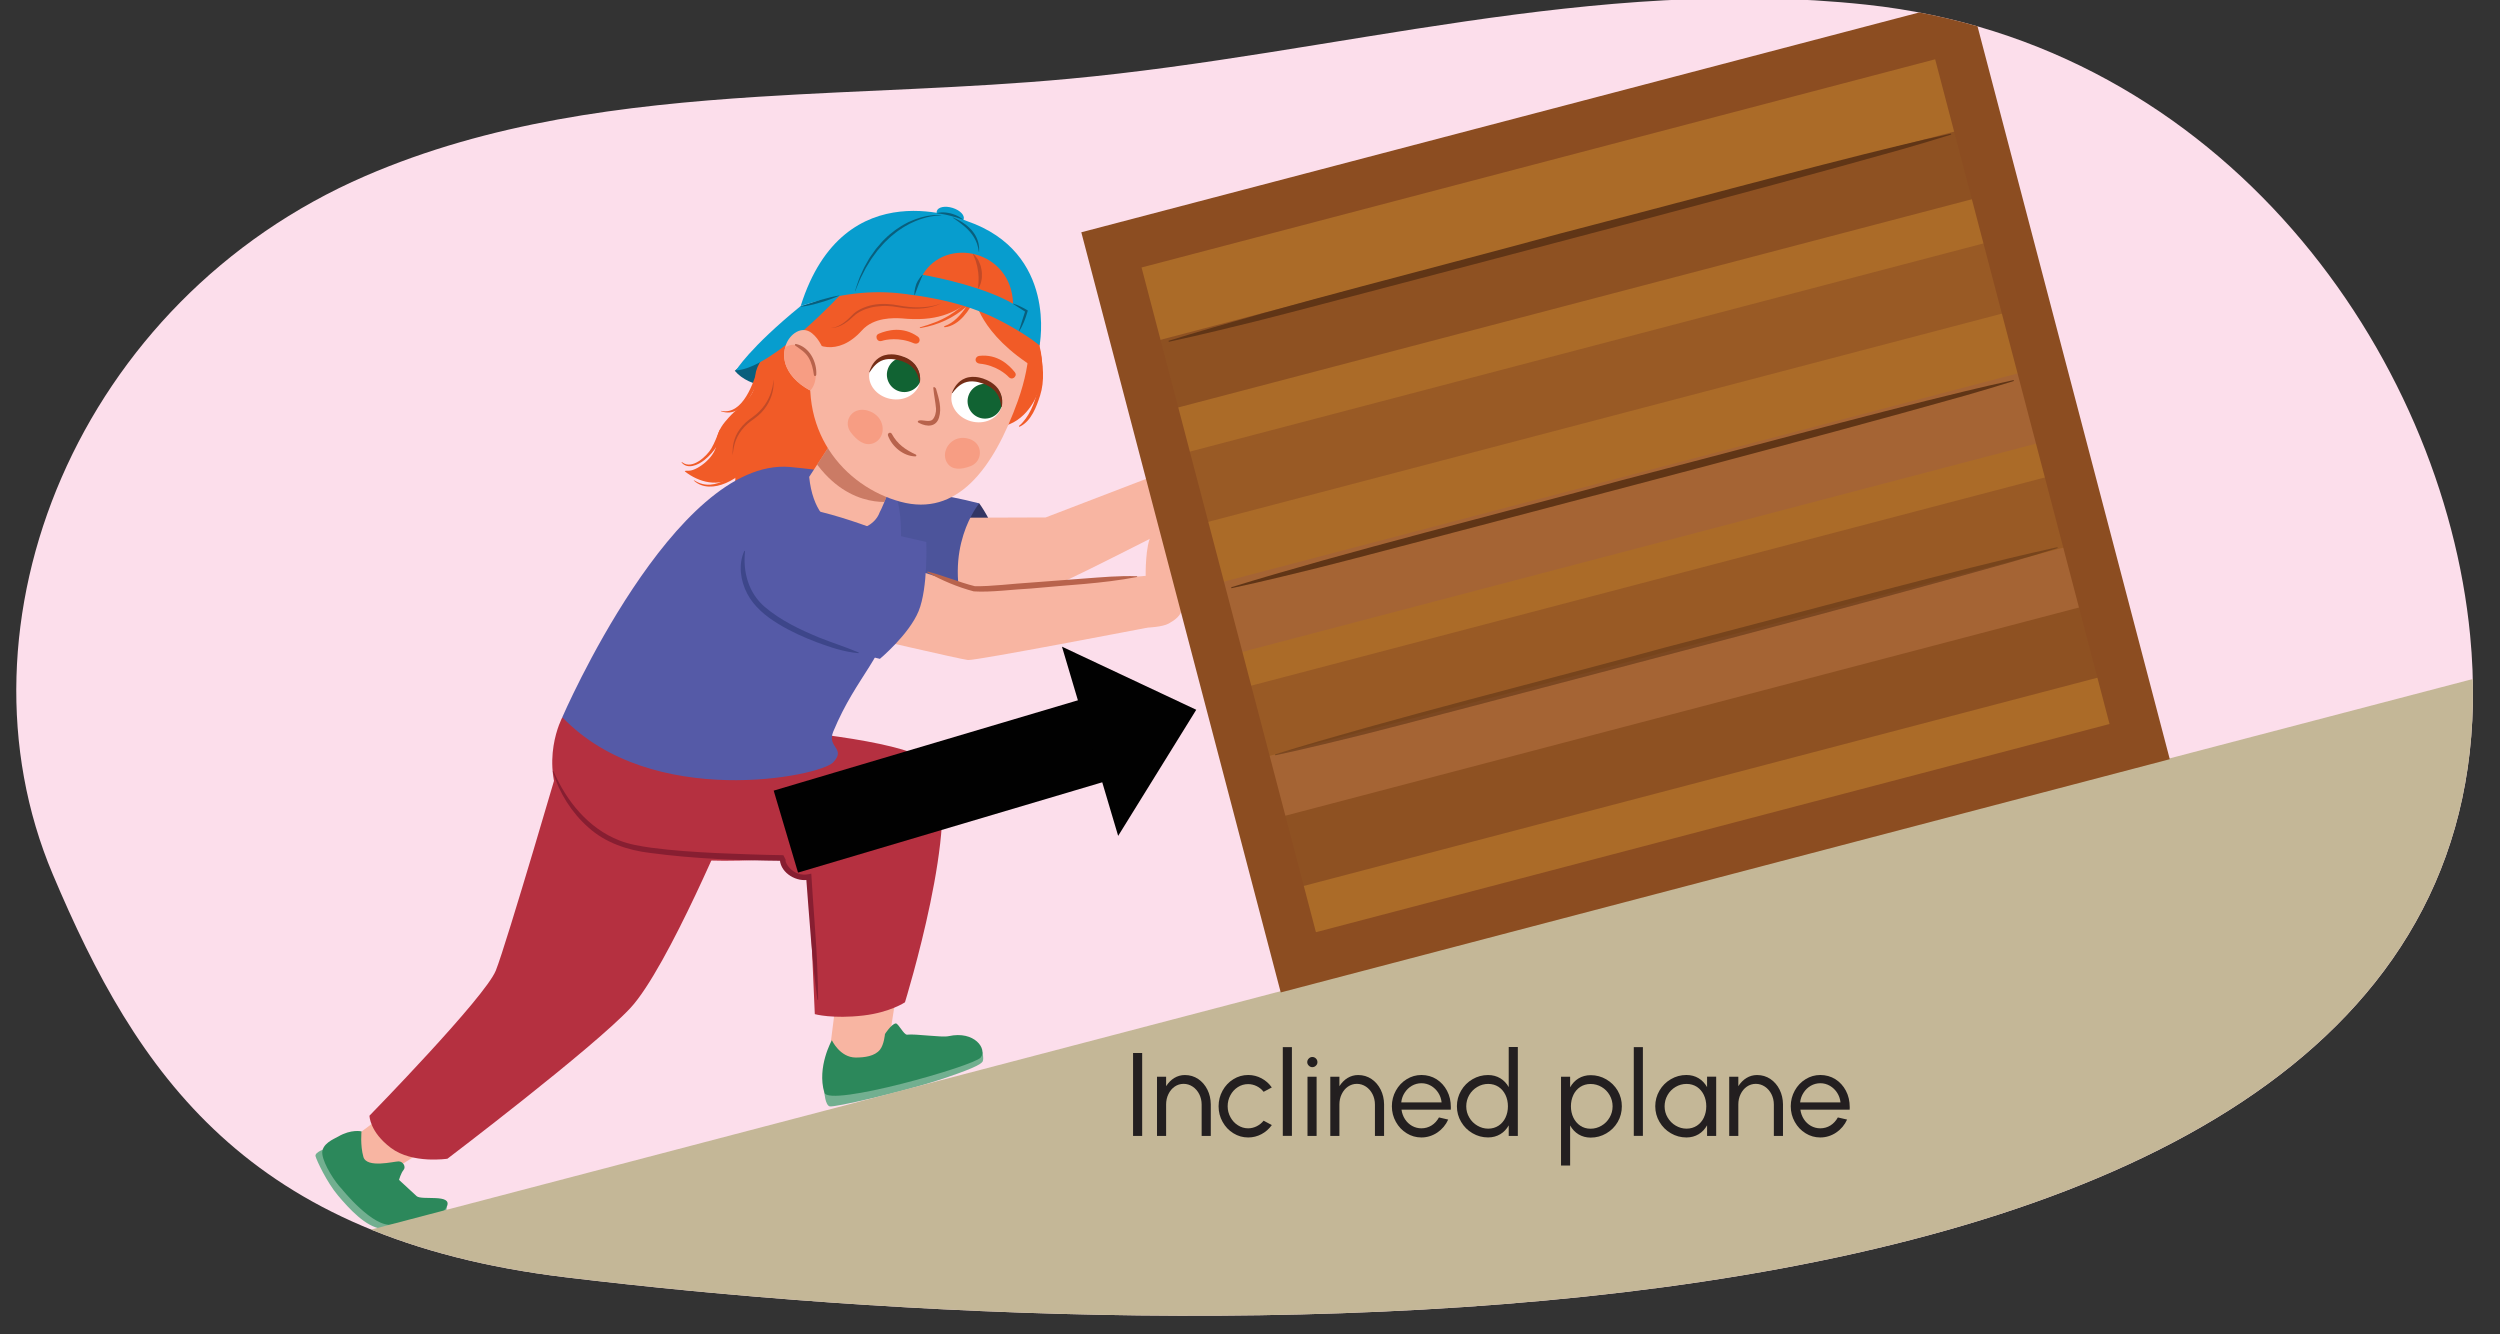 <?xml version="1.0" encoding="UTF-8"?><svg id="a" xmlns="http://www.w3.org/2000/svg" width="760" height="405.58" xmlns:xlink="http://www.w3.org/1999/xlink" viewBox="0 0 760 405.58"><rect x="0" y="0" width="760" height="405.58" fill="#333333" stroke="none"/><defs><clipPath id="b"><path d="M230.62,29.41c31.43-2.01,63.19-2.56,94.2-5.44,81.57-7.57,159.27-31.49,242.56-22.55,108.71,11.66,175.31,106.53,183.54,191.69,22.23,230.04-387.83,218.28-579,195.18-97.12-11.74-130.35-62.08-155.88-122.51C-16.18,189.51,23.7,91.29,111.04,53.51c37.65-16.29,78.33-21.46,119.58-24.1Z" fill="none"/></clipPath><clipPath id="c"><path d="M242.77,160.6s10.27-19.13,54.92-7.57c0,0-11.48,13.67-3.99,35.12l-34.66-4.4-16.27-23.15Z" fill="none"/></clipPath><clipPath id="d"><path d="M272.13,144.16s-3.42,9.26-4.71,11.59c-2.81,7.8-19.4,9.31-21.43-10.78l7.61-11.7,18.53,10.89Z" fill="none"/></clipPath><clipPath id="e"><path d="M251.47,108.79c-1.23-2.73-2.2-5.54-4.61-7.49-3.14-2.54-6.8,.38-7.89,3.44-2.8,7.84,5.13,14.11,11.93,15.68,2.12,.49,.8-11.11,.57-11.63Z" fill="none"/></clipPath><clipPath id="f"><path d="M304.43,123.74c-1,3.55-5.18,5.48-9.32,4.31-4.14-1.17-6.69-5-5.68-8.55,1-3.55,5.18-5.48,9.32-4.31,4.14,1.17,6.69,5,5.68,8.55Z" fill="none"/></clipPath><clipPath id="g"><path d="M279.61,116.24c-.72,3.62-4.73,5.87-8.95,5.02-4.22-.84-7.06-4.46-6.34-8.08,.72-3.62,4.73-5.87,8.95-5.02,4.22,.84,7.06,4.46,6.34,8.08Z" fill="none"/></clipPath></defs><g clip-path="url(#b)"><rect x="-30.17" y="-49.32" width="818.95" height="488.75" fill="#fcdeeb"/><g><path d="M228.35,141.18c.18-.62-.94-1.24-1.16-.63-1.13,3.23-1.89,6.8-4.63,8.77-.27,.19-.23,.29,.06,.18,3.36-1.33,4.74-4.92,5.72-8.32Z" fill="#f15b27"/><path d="M259.13,82.58s6.28,11.47,8.92,23.34c-5.03,10.47-35.9,17.35-44.68,6.79,0,0,4.1-3.49,21.6-17.42l14.16-12.71Z" fill="#095f7d"/><g><path d="M254.73,131.39c.02-.23-.07-.4-.23-.51,.5-1.84,.9-3.69,1.59-5.51,1.39-3.67,3.69-7.26,5.51-10.82,1.5-2.93,3.24-5.79,5.09-8.59,1.49-2.25,3.66-4.36,4.8-6.74,.19-.24,.38-.47,.57-.72,.52-.7,.27-1.35-.29-1.73-.06-.11-.13-.23-.21-.35-.47-2.12-7.99-8.14-9.55-7.28-5.61,3.07-11.49,5.25-15.52,9.12-.29,.12-.57,.25-.86,.37-5.89,2.59-15.37,9.09-15.97,15.31-.35,3.68,.26,4.9-3.57,8.77-2.28,2.31-2.48,1.73-5.67,5.51-1.76,2.09-2.6,4.39-2.6,6.45,0,3.97-5.58,8.27-8.27,8.42-.24,.07-1.78-.12-1.27,.28,3.94,3.12,10.35,5.08,15.01,1.23,.05-.32,1.57,3.08-3.42,5.72-.42,.23-.63,.53-.09,.63,4.35,.77,7.1,.49,10.5-3.63,.16,.18,.95,.63,1.26,2.42,.12,.67,.25,.83-.46,2.08-.33,.59,2.28,.76,4.58-.71,.36-.23,.68-.46,.99-.69,.1,.65,.08,1.33-.11,2.05-.41,1.57-1.67,2.45-2.83,3.64-.41,.41-.13,1.06,.5,.97,0,0,.01,0,.02,0,6.07,.49,11.1-2.28,14.87-6.75,4.56-5.41,5.11-12.84,5.64-18.95Z" fill="#f15b27"/><path d="M219.76,130.93c.11-.56-.85-.56-1.06-.06-.75,1.84-1.42,3.69-2.45,5.46-1.32,2.27-5.79,6.54-8.78,4.25-.22-.17-.38-.12-.22,.07,1.73,2.04,4.8,.9,6.96-.86,2.99-2.43,4.91-5.55,5.56-8.86Z" fill="#f15b27"/><path d="M231.56,112.07c.17-.66-.94-.79-1.15-.13-1.28,4.11-4.46,14.31-11.14,12.97-.23-.05-.23,.05-.02,.13,7.24,2.51,11.13-8.55,12.3-12.97Z" fill="#f15b27"/><path d="M228.07,139.15c-3.62,4.65-10.65,10.85-16.82,6.99-.26-.16-.49-.19-.26,.02,2.57,2.29,6.18,2.18,9.67,.69,3.64-1.56,6.59-4.29,8.61-7.23,.49-.71-.68-1.12-1.2-.46Z" fill="#f15b27"/><path d="M235.13,115.39s.07,.39,.06,1.08c-.02,.7-.07,1.71-.38,2.91-.32,1.2-.84,2.61-1.75,4.01-.9,1.4-2.19,2.76-3.72,3.86-.77,.54-1.47,1.04-2.12,1.63-.64,.58-1.23,1.19-1.71,1.82-.99,1.26-1.64,2.58-2.01,3.74-.37,1.16-.54,2.16-.63,2.85-.05,.35-.09,.62-.13,.81-.04,.19-.12,.28-.13,.27,0,0,.08-.09,.08-.27,.02-.19,.01-.46,.02-.8,.02-.69,.04-1.7,.35-2.91,.31-1.2,.86-2.62,1.87-3.98,.5-.68,1.09-1.35,1.76-1.96,.66-.62,1.46-1.19,2.18-1.71,1.45-1.04,2.68-2.31,3.59-3.61,.91-1.31,1.53-2.64,1.91-3.8,.38-1.16,.58-2.16,.67-2.85,.09-.7,.1-1.09,.1-1.09Z" fill="#c14a27"/></g><g><path d="M287.4,84.34c2.42-1.2,13.09-.47,13.18,1.21,.33,5.98,1.73,11.52,.29,17.02,.05,.28,.1,.56,.15,.84,.99,5.83,2.94,14.85-2.97,19.72-3.5,2.88-5.09,3.32-6.66,8.69-.94,3.2-1.53,5.5-3.54,10.33-1.62,3.89-4.89,5.7-6.66,7.48-4.08,4.08-4.93,7.93-3.45,9.85,.08,.21,.45,.81-.27,.75-5.55-.41-8.99-1.72-10.44-7.18,.29-.26-1.96,1.81-2.3,4.47-.06,.46-.18,1.1-.68,.9-5.8-2.31-9.89-7.37-9.9-8.91-.73-3.25,4.75-8.26,8.01-10.53,.41-.7,.98-1.31,1.72-2.13,2.21-2.47,3.57-5.6,4.5-8.54,1.43-4.5,1.03-9.08,2.67-13.55,.36-.98,1.77-1.6,2.45-1.06,.09-.35,.21-.69,.41-1.05,.55-1.01,1.88-1.33,2.66-.74,.22,.17,.4,.37,.56,.59,0-.02,.02-.04,.03-.06,.54-1.27,2.32-.85,2.38,.23,0,.14,0,.27,0,.41,.08-.07,.16-.14,.24-.2,2.14-1.79,3.57-3.28,4.93-5.74,2.22-4.02,2.32-9.05,4.42-13.08-.57-1.81-1.23-3.66-1.68-5.35-.54-1.05-1.11-2.12-1.73-3.22-.3-.54,.53-.94,1.68-1.14Z" fill="#f15b27"/><path d="M273.34,161.33c-3.98-3.27,1.29-8.86,4.83-12.1,.49-.45-.13-.95-.65-.67-3.11,1.66-5.38,4.19-6.3,7.23-.56,1.88-.21,5.03,1.99,5.58,.16,.04,.27,.09,.12-.03Z" fill="#f15b27"/></g><g><path d="M297.69,153.03s17.19,22.6-3.99,35.12l-7.64-5.93-.02-19.78,3.74-8.2,7.9-1.21Z" fill="#333664"/><path d="M292.3,157.39l25.59-.09,47.84-18.37,5.31,13.92s-46.67,23.97-48.92,24.43-34.7,2.92-34.7,2.92l4.88-22.82Z" fill="#f8b5a2"/><path d="M242.77,160.6s10.27-19.13,54.92-7.57c0,0-11.48,13.67-3.99,35.12l-34.66-4.4-16.27-23.15Z" fill="#4c549b"/><g clip-path="url(#c)"><path d="M294.29,185.58s-14.05,.15-25.68-10.06l-2.44,11.41,30.18,4.16-2.06-5.5Z" fill="#333664" opacity=".4"/></g></g><path d="M348.28,175.06s-.13-9.62,1.78-12.36,4.1-.82,4.1-.82c0,0,5.9,20.47,5.35,22.93s-2.28,3.64-4.19,4.73-6.52,1.26-6.52,1.26c0,0-3.66-.77-3.66-7.06s3.14-8.69,3.14-8.69Z" fill="#f8b5a2"/><g><g><path d="M118.46,337.66l-11.49,8.49s-1,3.5,2.5,6.99,9.99,2.5,9.99,2.5l11.99-7.49-12.99-10.49Z" fill="#f8b5a2"/><path d="M99.03,349.15s-3.42,1.09-3.11,2.33,3.42,7.93,6.84,11.97,8.39,9.48,13.21,10.1,12.14-.96,14.14-1.55c2.64-.78,4.97-1.71,5.28-2.64s.46-2.58,.46-2.58c0,0-7.77,4.44-17.71-1.77s-19.11-15.85-19.11-15.85Z" fill="#72af90"/><path d="M109.91,343.94s-3.13-.76-7.11,1.58c-1.23,.72-5.2,2.19-4.81,5.35s3.92,8.59,5.9,10.56c0,0,9.58,12.02,15.5,10.84s14.68-1.51,16.46-5.49-7.68-1.78-9.19-3.15-5.35-4.94-5.35-4.94c0,0,.55-2.06,1.37-3.02s-.14-2.61-1.51-2.61-9.7,2.18-10.7-1.37-.57-7.75-.57-7.75Z" fill="#2c885b"/></g><path d="M171.16,228.02s-17.16,58.85-20.43,67.02-38.41,44.13-38.41,44.13c0,0,0,4.9,6.54,9.81s17.16,3.27,17.16,3.27c0,0,44.13-33.51,55.58-45.77s31.06-59.66,31.06-59.66l-51.49-18.8Z" fill="#b53040"/></g><g><g><path d="M256.08,290.23c-.4,1.6-4,30.42-4,30.42,0,0,4.8,4,10.01,2s8.01-5.2,8.01-5.2l4-25.62-18.01-1.6Z" fill="#f8b5a2"/><path d="M250.61,332.16s.27,3.81,1.62,4.18,21.73-4.3,32.29-7.73,13.87-5.03,14.24-6.02-.12-2.82-.12-2.82l-48.02,12.39Z" fill="#72af90"/><path d="M252.88,316.25s-4.59,8.11-2.28,15.91c1.33,4.49,45.46-8.08,47.53-10.67s-1.87-8.24-9.74-6.5c-2.12,.47-10.12-.77-12.62-.45-1.02,.13-2.7-3.56-3.49-3.42-1.36,.25-3.25,3.22-3.25,3.22,0,0-.26,3.19-1.52,4.77-1.59,1.99-4.69,2.38-7.37,2.38-4.8,0-7.25-5.25-7.25-5.25Z" fill="#2c885b"/></g><path d="M170.95,218.06s-7.4,13.72,.79,28.43c11.35,20.37,66.39,14.35,66.39,14.35,0,0,0,2.58,1.72,4.01,3.41,2.84,6.02,1.72,6.02,1.72l1.83,41.73s5.42,1.51,14.8,.41c8.07-.95,12.61-4.01,12.61-4.01,0,0,17.49-56.58,9.11-71.5-7.3-12.97-113.27-15.14-113.27-15.14Z" fill="#b53040"/><path d="M168.26,234.44c3.93,9.12,10.65,17.4,20.01,21.05,3.04,1.21,6.34,1.73,9.65,2.21,6.63,.89,13.35,1.31,20.06,1.64,6.71,.29,13.44,.54,20.16,.64l.69,1.36c.06-.09,0,0,0,.04-.05,.19-.03,.38,.03,.6,.67,1.84,2.5,3.36,4.42,3.78,1.14,.27,2.29,.08,3.35-.18,0,0,.06,.93,.06,.93,.35,6.51,1.63,21.71,1.77,28.04,.13,3.12,.24,6.24,.25,9.37l-.22,.02c-1.52-10.7-2.58-26.37-3.43-37.3,0,0,1.02,.73,1.02,.73-3.78,.94-8.67-1.87-8.99-5.9,.03-.44,.07-.68,.34-1.13,0,0,.69,1.36,.69,1.36-13.52-.14-27.01-.6-40.44-2.4-6.75-.79-13.65-3.07-18.78-7.73-5.14-4.51-8.91-10.53-10.86-17.05,0,0,.21-.07,.21-.07h0Z" fill="#871e31"/></g><path d="M270.96,148.01s6.02,5.3,.9,35.87c-2.7,16.14-11.28,21.05-18.55,38.52-2.03,4.88,4.01,5.02,0,9.34s-55.24,14.66-82.37-13.7c0,0,34.07-78.89,69.08-76.09,22.73,2.11,30.93,6.05,30.93,6.05Z" fill="#555aa7"/><g><path d="M272.13,144.16s-3.42,9.26-4.71,11.59c-2.81,7.8-19.4,9.31-21.43-10.78l7.61-11.7,18.53,10.89Z" fill="#f8b5a2"/><g clip-path="url(#d)"><path d="M252.03,134.09l21.56,15.62-1.25,2.56s-13.78,3.47-24.7-12.11l4.4-6.07Z" fill="#b8634c" opacity=".7"/></g><path d="M316.04,105.93c-.11-.45-1-.45-.93,0,.69,4.37,1.04,8.65,.24,12.85-.68,3.6-2.59,8.21-5.56,10.69-.11,.1,.04,.31,.2,.24,3.55-1.66,5.15-6.21,6.19-9.44,1.45-4.5,.98-9.51-.14-14.33Z" fill="#f15b27"/><path d="M314.26,100.55c-1.36-2.69-6.37-2.99-6.62-.89-.63,5.41,1.52,11.41,.24,16.71-.6,2.49-1.91,4.71-3.79,6.65-1.89,1.96-5.16,2.71-7.79,4.13-1,.54-.22,1.91,1.58,2.32,9.82,2.25,14.81-4.17,16.88-8.33,2.71-5.45,2.98-13.68-.51-20.59Z" fill="#f15b27"/><path d="M292.95,66.65c-.37,1.23-2.5,1.66-4.76,.97-2.26-.69-3.78-2.24-3.4-3.46,.37-1.23,2.5-1.66,4.76-.97,2.26,.69,3.78,2.24,3.41,3.46Z" fill="#079dce"/><path d="M309.48,121.73c-7.61,21.23-18.73,35.39-35.7,30.81-17.03-4.6-32.29-21.83-26.09-46.66,5.45-21.81,24.2-37.1,45.02-32.23,17.17,4.02,25.41,23.95,16.76,48.08Z" fill="#f8b5a2"/><path d="M284.59,118.29c-.16-.56-.92-.91-.86-.29,.21,2.28,.64,4.12,.82,6.22,.08,.98-.29,2.56-1.04,3.32-.84,.86-2.77,.15-3.84,.24-.68,.06-.9,.47-.36,.76,2.61,1.38,5.3,1.21,6.15-1.6,.89-2.91-.07-5.85-.87-8.65Z" fill="#b8634c"/><path d="M314.98,95.64c-2.24-9.35-13.77-19.29-13.77-19.29l-16.32-5.11-14.29,1.1-14.72,3.83-4.22,12.73-6.5,13.02c1.83,3.24,9.42,6.83,16.88-1.49,3.59-4.01,9.67-3.78,12.07-3.64,10.22,.99,15.96-1.32,22.19-6.3,0,0,1.24,10.96,18.82,21.69,0,0,2.11-7.2-.13-16.55Z" fill="#f15b27"/><path d="M297.14,135.19c1.48,2.13,.76,5.45-2.14,6.54-2.74,1.03-5.51,1.25-6.98-.88-1.47-2.13-.74-5.18,1.64-6.82,2.38-1.64,6.01-.96,7.48,1.16Z" fill="#f79d83"/><path d="M255.88,89.2s-20.98,22.8-32.13,23.4c0,0,3.93-6.72,19.65-19.56l12.47-3.84Z" fill="#079dce"/><path d="M260.52,124.83c-2.54,.91-3.81,4.07-1.85,6.65,1.85,2.43,4.2,4.21,6.74,3.3,2.54-.91,3.64-3.86,2.45-6.59-1.18-2.73-4.8-4.26-7.34-3.35Z" fill="#f79d83"/><path d="M304.43,123.74c-1,3.55-5.18,5.48-9.32,4.31-4.14-1.17-6.69-5-5.68-8.55,1-3.55,5.18-5.48,9.32-4.31,4.14,1.17,6.69,5,5.68,8.55Z" fill="#fff"/><g><path d="M251.45,108.79c-1.23-2.73-2.2-5.54-4.61-7.49-3.14-2.54-6.8,.38-7.89,3.44-2.8,7.84,5.13,14.11,11.93,15.68,2.12,.49,.8-11.11,.57-11.63Z" fill="#f8b5a2"/><g clip-path="url(#e)"><path d="M247.6,110.93c1.19,4.15-.27,8.21-3.27,9.07-2.99,.86-6.38-1.81-7.57-5.96-1.19-4.15,.27-8.21,3.27-9.07,2.99-.86,6.39,1.81,7.57,5.96Z" fill="#f79d83"/><path d="M248.15,113.82c.21-3.6-1.94-8.35-6.2-9.26-.28-.06-.39,.36-.17,.51,1.58,1.15,3.04,1.98,4.06,3.7,.88,1.48,1.34,3.42,1.57,5.12,.08,.63,.71,.54,.75-.07Z" fill="#b8634c"/></g></g><path d="M267.37,103.69c-.51-.11-.73-.53-.79-.65-.05-.1-.5-1.16,.6-1.61,2.59-1.06,7.24-2.34,11.83,.89,.54,.38,.73,1.07,.39,1.63-.34,.56-1.03,.65-1.63,.39-4.49-1.96-8.67-1.05-9.56-.74-.34,.12-.62,.13-.85,.08Z" fill="#f15b27"/><path d="M307.24,115.02c.5,.14,.9-.11,1-.19,.09-.07,1-.77,.25-1.7-1.76-2.18-5.21-5.56-10.78-4.95-.65,.07-1.16,.59-1.13,1.24,.03,.66,.59,1.07,1.24,1.13,4.88,.45,8.1,3.27,8.72,3.97,.24,.27,.48,.42,.7,.48Z" fill="#f15b27"/><g clip-path="url(#f)"><path d="M304.38,123.83c-1.03,2.73-4.08,4.12-6.81,3.09-2.73-1.03-4.12-4.07-3.09-6.81,1.03-2.73,4.08-4.12,6.81-3.09,2.74,1.03,4.12,4.08,3.09,6.81Z" fill="#116333"/></g><path d="M304.36,123.72s0-.1-.02-.26c-.01-.17-.06-.42-.1-.72-.05-.3-.14-.66-.25-1.06-.13-.39-.28-.82-.49-1.25-.12-.21-.21-.44-.37-.64-.14-.21-.27-.43-.45-.63-.08-.1-.16-.2-.25-.31-.1-.09-.2-.18-.3-.28-.1-.09-.19-.19-.29-.28l-.33-.26c-.21-.19-.46-.34-.72-.48-.25-.16-.51-.3-.79-.43-.28-.14-.54-.29-.85-.38l-.45-.16-.23-.08-.11-.04h-.01s0,0,0,0c-.02,0,.14,.04,.07,.02h-.03s-.06-.02-.06-.02l-1.03-.3c-.34-.1-.57-.09-.86-.15-.55-.06-1.16-.12-1.69-.04-.54,.06-1.06,.19-1.54,.37-.24,.09-.45,.23-.69,.33-.21,.13-.43,.26-.63,.39-.38,.29-.74,.58-1.03,.87-.29,.3-.54,.57-.74,.81-.19,.24-.35,.43-.45,.57-.1,.14-.15,.21-.15,.21l-.14-.04s.1-.35,.38-.92c.14-.28,.32-.62,.57-.99,.24-.37,.56-.76,.94-1.15,.19-.19,.41-.37,.63-.56,.25-.16,.49-.35,.76-.5,.55-.3,1.17-.55,1.84-.67,.67-.14,1.38-.16,2.1-.09,.35,.05,.73,.07,1.07,.16l1.04,.27c.69,.26,1.37,.49,1.99,.86l.47,.25,.43,.3c.29,.2,.57,.4,.81,.64,.26,.23,.5,.46,.7,.72,.1,.13,.21,.25,.31,.37,.08,.14,.17,.27,.25,.4,.34,.52,.56,1.08,.72,1.6,.16,.52,.23,1.02,.28,1.45,.03,.44,.03,.83,0,1.14-.05,.63-.14,.99-.14,.99l-.14-.03Z" fill="#752d16"/><path d="M279.61,116.24c-.72,3.62-4.73,5.87-8.95,5.02-4.22-.84-7.06-4.46-6.34-8.08,.72-3.62,4.73-5.87,8.95-5.02,4.22,.84,7.06,4.46,6.34,8.08Z" fill="#fff"/><g clip-path="url(#g)"><path d="M279.99,115.36c-.81,2.81-3.74,4.43-6.55,3.62-2.81-.81-4.43-3.74-3.62-6.55,.81-2.81,3.74-4.43,6.55-3.62,2.81,.81,4.43,3.74,3.62,6.55Z" fill="#116333"/></g><path d="M279.7,99.51c3.17-.93,6.14-1.98,8.87-3.64,2.27-1.37,4.18-3.12,6.3-4.64,.08-.05,.16-.07,.23-.06,.14-.22,.28-.44,.41-.65,.28-.44,1.04-.08,.82,.39-1.49,3.2-4.65,8.1-9.11,8.57-.24,.02-.28-.27-.09-.34,2.85-.97,4.94-3.42,6.6-5.85-3.82,3.29-8.46,5.55-13.94,6.44-.17,.03-.26-.18-.09-.23Z" fill="#f15b27"/><path d="M279.54,116.23s0-.09-.04-.26c-.03-.17-.09-.41-.16-.71-.08-.3-.19-.65-.33-1.04-.16-.38-.35-.79-.59-1.21-.13-.2-.25-.42-.42-.61-.16-.2-.3-.41-.5-.59-.09-.09-.18-.19-.27-.29-.11-.08-.21-.17-.32-.25-.1-.08-.21-.17-.32-.26l-.35-.23c-.22-.17-.49-.3-.76-.43-.26-.14-.53-.26-.83-.37-.28-.11-.56-.24-.88-.31l-.46-.13-.23-.06-.12-.03h-.02s0,0,0,0c-.02,0,.15,.03,.07,.02h-.03s-.07-.02-.07-.02l-1.05-.21c-.35-.07-.58-.04-.87-.08-.55-.02-1.16-.03-1.69,.09-.54,.1-1.04,.27-1.51,.49-.23,.11-.43,.27-.66,.38-.2,.15-.41,.29-.59,.44-.36,.32-.69,.64-.96,.95-.26,.32-.5,.61-.67,.86-.17,.26-.32,.46-.41,.6-.09,.15-.13,.22-.13,.22l-.14-.03s.07-.36,.31-.95c.12-.29,.28-.64,.49-1.03,.21-.39,.5-.8,.84-1.22,.18-.2,.38-.4,.59-.61,.23-.18,.46-.39,.72-.56,.53-.34,1.12-.64,1.78-.81,.66-.19,1.36-.27,2.08-.26,.36,.03,.73,.01,1.08,.07l1.05,.19c.71,.2,1.4,.38,2.05,.7l.49,.21,.46,.27c.3,.17,.6,.35,.86,.58,.27,.2,.53,.42,.75,.67,.11,.12,.23,.23,.34,.35,.1,.13,.19,.26,.28,.38,.38,.49,.64,1.03,.84,1.54,.2,.51,.31,1,.39,1.43,.07,.44,.09,.82,.1,1.14,0,.63-.07,.99-.07,.99l-.15-.02Z" fill="#752d16"/><path d="M316.02,105.03s5.67-28.3-22.12-37.84c0,0-37.25-16.23-50.5,25.85,14.26-4.64,23.89-4.76,32.56-3.58v.03c16.24,2,24.94,6.11,31.32,9.74,6.41,3.65,8.73,5.8,8.73,5.8Zm-35.53-21.5c7.02-11.84,27.07-7.44,27.48,8.8-8.66-4.97-21.96-7.79-27.48-8.8Z" fill="#079dce"/><path d="M292.71,66.78s-.47-.18-1.2-.42c-.72-.24-1.7-.53-2.69-.78-.25-.06-.5-.12-.74-.18-.24-.06-.48-.13-.72-.16-.47-.09-.91-.18-1.28-.23-.76-.08-1.26-.14-1.26-.14v-.07s.52-.16,1.32-.23c.4-.03,.86,0,1.35,.04,.49,.04,1,.16,1.51,.26,.5,.15,1,.29,1.45,.49,.45,.19,.86,.38,1.2,.59,.69,.39,1.08,.78,1.08,.78l-.03,.07Z" fill="#095f7d"/><path d="M255.16,89.9s-.18,.08-.51,.2c-.32,.12-.76,.34-1.29,.52-.53,.18-1.15,.44-1.82,.67-.34,.11-.68,.24-1.04,.34-.36,.11-.72,.21-1.08,.32-.37,.1-.73,.22-1.09,.32-.36,.11-.72,.19-1.06,.29-.69,.18-1.36,.29-1.92,.41-.56,.12-1.05,.15-1.39,.21-.34,.04-.54,.05-.54,.05l-.02-.07s.73-.24,1.81-.6c1.09-.36,2.54-.85,3.99-1.31,.74-.2,1.48-.4,2.17-.58,.69-.18,1.34-.37,1.9-.48,.56-.12,1.03-.21,1.36-.28,.33-.04,.52-.07,.52-.07v.07Z" fill="#095f7d"/><path d="M286.16,65.51s-.14,0-.42,0c-.27-.01-.67,.02-1.17,.06-.5,.05-1.11,.14-1.8,.27-.35,.08-.71,.16-1.1,.24-.38,.11-.78,.23-1.19,.35-.42,.11-.84,.28-1.28,.44-.44,.17-.9,.32-1.34,.54-.45,.21-.91,.43-1.38,.64-.45,.26-.92,.52-1.39,.78-.48,.25-.92,.58-1.39,.89-.45,.32-.95,.6-1.38,.98-.44,.36-.89,.72-1.34,1.08-.45,.35-.84,.79-1.26,1.18-.87,.77-1.61,1.65-2.36,2.51-.19,.21-.38,.42-.56,.64-.17,.23-.33,.45-.5,.68-.33,.45-.66,.89-.98,1.33-.34,.43-.6,.89-.88,1.33-.27,.45-.54,.88-.8,1.3-.55,.83-.92,1.7-1.33,2.46-.38,.78-.79,1.47-1.03,2.13-.27,.65-.5,1.22-.69,1.69-.39,.94-.6,1.47-.6,1.47l-.07-.03s.17-.56,.49-1.52c.16-.48,.36-1.07,.59-1.74,.2-.69,.56-1.4,.92-2.2,.38-.79,.72-1.68,1.25-2.54,.25-.44,.5-.89,.76-1.35,.25-.47,.53-.93,.86-1.37,.32-.45,.65-.9,.98-1.37,.17-.23,.33-.46,.5-.7,.18-.22,.37-.44,.56-.66,.75-.88,1.5-1.8,2.38-2.6,.44-.4,.84-.83,1.31-1.19,.46-.36,.93-.73,1.38-1.09,.44-.38,.96-.66,1.42-.98,.48-.31,.94-.64,1.43-.89,.49-.26,.96-.53,1.44-.77,.49-.21,.97-.41,1.44-.6,.46-.21,.94-.35,1.39-.5,.45-.15,.89-.31,1.32-.4,.43-.1,.84-.22,1.23-.3,.4-.06,.77-.12,1.13-.18,.71-.1,1.33-.15,1.84-.16,.52-.02,.92,0,1.19,.03,.27,.02,.42,.03,.42,.03v.07Z" fill="#095f7d"/><path d="M289.63,66.1s.84,.29,2,.93c.58,.33,1.24,.73,1.9,1.23,.34,.24,.66,.53,.98,.82,.33,.28,.62,.63,.93,.94,.26,.36,.56,.69,.79,1.06,.22,.38,.47,.73,.62,1.12,.17,.38,.34,.74,.43,1.12,.1,.37,.23,.71,.25,1.04,.04,.33,.09,.63,.12,.9,0,.27,0,.5,0,.7,0,.39,0,.61,0,.61h-.07s-.05-.23-.12-.61c-.03-.19-.06-.41-.11-.68-.08-.25-.17-.54-.24-.84-.05-.31-.21-.62-.34-.95-.11-.34-.32-.66-.49-1-.15-.35-.42-.66-.63-1.01-.21-.34-.5-.64-.75-.97-.29-.3-.54-.63-.85-.9-.3-.28-.58-.57-.9-.82-.6-.52-1.2-.97-1.72-1.36-.53-.37-.97-.71-1.3-.91-.32-.22-.51-.34-.51-.34l.03-.07Z" fill="#095f7d"/><path d="M280.52,83.55s-.65,1.53-1.29,3.07c-.59,1.55-1.17,3.11-1.17,3.11l-.07-.02s-.06-.46,.02-1.1c.03-.32,.1-.69,.19-1.08,.09-.39,.22-.79,.35-1.19,.09-.19,.18-.38,.26-.56,.08-.19,.2-.36,.29-.53,.19-.34,.4-.65,.6-.9,.39-.51,.75-.81,.75-.81l.07,.03Z" fill="#095f7d"/><path d="M307.99,92.3c.74,.21,1.43,.5,2.1,.81,.33,.17,.67,.31,.99,.5,.32,.18,.65,.34,.97,.54l.41,.26-.14,.48c-.15,.51-.29,1.01-.48,1.51-.16,.5-.36,.99-.56,1.48-.42,.97-.86,1.94-1.48,2.84l-.07-.02,.94-3.01c.32-1,.62-2.01,.96-3.01l.03,.08-3.71-2.38,.04-.06Z" fill="#095f7d"/><path d="M297.28,87.67s.04-.17,.07-.46c.05-.29,.07-.71,.11-1.21,.03-.25,.02-.52,.03-.81,0-.29,.02-.59,0-.91-.02-.31-.05-.64-.07-.96l-.04-.5-.08-.49c-.05-.33-.1-.66-.16-.99-.03-.33-.15-.64-.22-.94-.08-.3-.17-.6-.24-.87-.06-.28-.17-.53-.27-.76-.38-.93-.64-1.55-.64-1.55l.1-.05s.55,.47,1.17,1.36c.08,.11,.16,.23,.25,.35,.08,.12,.13,.26,.2,.4,.13,.28,.27,.57,.38,.88,.11,.31,.28,.63,.33,.98,.07,.34,.14,.69,.21,1.04l.07,.53,.02,.53c.02,.35,0,.7-.01,1.03,0,.33-.08,.65-.13,.95-.05,.3-.11,.58-.2,.84-.15,.51-.33,.93-.49,1.21-.07,.14-.14,.25-.19,.32-.05,.07-.07,.11-.07,.11l-.11-.02Z" fill="#c14a27"/><path d="M286.07,92.22s-.46,.28-1.37,.61c-.91,.32-2.26,.71-3.98,.89-.86,.08-1.79,.15-2.8,.13-1,0-2.06-.08-3.16-.2-.55-.06-1.1-.17-1.67-.25-.54-.08-1.12-.18-1.68-.25-1.11-.11-2.25-.19-3.37-.11-1.12,.07-2.23,.19-3.27,.45-1.04,.25-2.03,.6-2.91,1.04-.89,.44-1.67,.96-2.3,1.55-.65,.6-1.28,1.18-1.92,1.66-.63,.48-1.26,.88-1.87,1.17-.6,.28-1.16,.5-1.64,.61-.24,.07-.46,.1-.65,.13-.19,.04-.35,.05-.49,.05-.27,.01-.41,.02-.41,.02,0,0,.14-.02,.4-.06,.13-.01,.29-.04,.47-.09,.18-.05,.4-.09,.62-.17,.92-.29,2.08-.94,3.26-1.94,.6-.5,1.17-1.09,1.8-1.73,.62-.66,1.45-1.23,2.36-1.7,1.84-.95,4.09-1.55,6.44-1.62,1.17-.06,2.35,.04,3.52,.17,.58,.08,1.12,.18,1.7,.27,.55,.09,1.09,.18,1.63,.27,1.07,.15,2.11,.26,3.1,.3,.98,.05,1.91,.02,2.76-.04,.85-.06,1.62-.15,2.29-.27,.67-.12,1.25-.26,1.71-.39,.93-.26,1.42-.51,1.42-.51Z" fill="#c14a27"/><path d="M278.4,138.18c-3.1-1.42-5.64-3.19-7.28-6.27-.39-.73-1.44-.24-1.16,.53,1.2,3.34,4.67,6.24,8.31,6.31,.33,0,.43-.43,.13-.57Z" fill="#b8634c"/></g><path d="M17.29,398.96c4.13-1.38,749.97-196.61,749.97-196.61l-5.12,232.89L17.29,398.96Z" fill="#c4b797"/><path d="M272.35,171.36l24.4,7.72,51.53-4.02,.52,15.75s-52.25,10.07-54.53,9.84-33.99-7.63-33.99-7.63l12.07-21.66Z" fill="#f8b5a2"/><g><path d="M281.59,164.76s.57,13.93-2.33,21.02c-2.9,7.09-11.77,14.51-11.77,14.51,0,0-30.13-7.03-38.54-15.14s-9.17-25.69,.85-30.41,38.41,6.99,38.41,6.99l13.37,3.02Z" fill="#555aa7"/><path d="M226.5,167.51c-.71,6.39,1.05,12.72,5.93,16.94,4.83,4.12,10.69,6.92,16.56,9.35,3.98,1.6,8.06,2.87,12.07,4.56l-.05,.21c-4.38-.37-8.53-1.77-12.6-3.28-4.07-1.54-8.07-3.33-11.81-5.63-3.79-2.3-7.39-5.23-9.47-9.24-2.05-3.94-2.73-8.87-.84-12.98,0,0,.21,.07,.21,.07h0Z" fill="#3d468a"/></g><g><g><rect x="361.75" y="37.99" width="264.42" height="223.91" transform="translate(-21.88 130.23) rotate(-14.7)" fill="#ab6b28"/><rect x="340.39" y="70.84" width="268.9" height="22.07" transform="translate(-5.23 123.15) rotate(-14.7)" fill="#8e5122"/><rect x="349.51" y="105.62" width="268.9" height="22.07" transform="translate(-13.76 126.6) rotate(-14.7)" fill="#995a25"/><rect x="335" y="50.28" width="268.9" height="22.07" transform="translate(-.2 121.11) rotate(-14.7)" fill="#ab6b28"/><rect x="359.88" y="145.15" width="268.9" height="22.07" transform="translate(-23.45 130.52) rotate(-14.7)" fill="#a56434"/><rect x="373.77" y="198.12" width="268.9" height="22.07" transform="translate(-36.43 135.78) rotate(-14.7)" fill="#a56434"/><rect x="368.17" y="176.77" width="268.9" height="22.07" transform="translate(-31.2 133.66) rotate(-14.7)" fill="#995a25"/><rect x="378.54" y="216.3" width="268.9" height="22.07" transform="translate(-40.89 137.59) rotate(-14.7)" fill="#8e5122"/><rect x="361.95" y="38.78" width="264.42" height="223.91" transform="translate(-22.07 130.3) rotate(-14.7)" fill="none" stroke="#8c4d21" stroke-miterlimit="10" stroke-width="15"/></g><path d="M355.24,103.61c33.88-10.52,83.93-22.99,118.66-32.52,28.39-7.32,76.23-20.29,104.21-27.02,4.98-1.21,9.98-2.36,14.99-3.45l.08,.28c-4.9,1.53-9.81,3.01-14.74,4.42-48.85,13.79-114.06,30.7-163.42,43.71-14.88,3.87-29.73,7.91-44.7,11.44-4.98,1.21-9.98,2.35-15,3.43l-.08-.28h0Z" fill="#603516"/><path d="M374.28,178.53c33.88-10.52,83.93-22.99,118.66-32.52,28.39-7.32,76.23-20.29,104.21-27.02,4.98-1.21,9.98-2.36,14.99-3.45,0,0,.08,.28,.08,.28-4.9,1.53-9.81,3.01-14.74,4.42-48.85,13.79-114.06,30.7-163.42,43.71-14.88,3.87-29.73,7.91-44.7,11.44-4.98,1.21-9.98,2.35-15,3.43l-.08-.28h0Z" fill="#603516"/><g opacity=".59"><path d="M387.6,229.33c33.88-10.52,83.93-22.99,118.66-32.52,28.39-7.32,76.23-20.29,104.21-27.02,4.98-1.21,9.98-2.36,14.99-3.45l.08,.28c-4.9,1.53-9.81,3.01-14.74,4.42-48.85,13.79-114.06,30.7-163.42,43.71-14.88,3.87-29.73,7.91-44.7,11.44-4.98,1.21-9.98,2.35-15,3.43l-.08-.28h0Z" fill="#603516"/></g></g><g><polygon points="345.01 234.87 334.64 237.95 334.17 238.09 333.36 238.33 242.6 265.27 235.2 240.35 325.96 213.4 326.77 213.16 327.24 213.02 337.61 209.94 345.01 234.87" fill="#010101"/><polygon points="363.66 215.77 339.92 254.11 322.84 196.59 363.66 215.77" fill="#010101"/></g><g><path d="M344.45,320.12h2.77v25.21h-2.77v-25.21Z" fill="#231f20"/><path d="M365.3,345.32v-9.56c0-2.25-1.04-4.29-2.72-5.42-.85-.56-1.76-.85-2.77-.85-2,0-3.69,1.21-4.61,3.12-.47,.95-.7,2.02-.7,3.15v9.56h-2.77v-18h2.77v2.88c1.37-2.14,3.37-3.39,5.69-3.39,1.51,0,2.86,.4,4.07,1.21,1.19,.81,2.12,1.89,2.79,3.24s1.01,2.83,1.03,4.43v9.63h-2.77Z" fill="#231f20"/><path d="M386.63,342.03c-.85,1.17-1.89,2.09-3.13,2.75-1.26,.67-2.61,1.01-4.05,1.01-1.64,0-3.13-.43-4.5-1.28-1.39-.85-2.47-2-3.28-3.46-.81-1.44-1.22-3.02-1.22-4.74s.41-3.31,1.22-4.77c.81-1.46,1.89-2.61,3.28-3.46,1.37-.85,2.86-1.28,4.5-1.28,1.44,0,2.79,.34,4.05,1.01,1.26,.67,2.3,1.6,3.13,2.77l-2.49,1.33c-1.17-1.5-2.95-2.34-4.7-2.34-1.15,0-2.2,.31-3.15,.92-.95,.61-1.71,1.44-2.25,2.47-.56,1.03-.83,2.14-.83,3.35s.29,2.3,.85,3.33c.56,1.03,1.31,1.85,2.27,2.45,.95,.61,1.98,.92,3.11,.92,1.82,0,3.56-.9,4.7-2.32l2.49,1.33Z" fill="#231f20"/><path d="M389.97,318.32h2.77v26.99h-2.77v-26.99Z" fill="#231f20"/><path d="M397.87,323.95c-.31-.31-.47-.65-.47-1.06s.16-.79,.47-1.1c.31-.31,.67-.47,1.08-.47s.79,.16,1.1,.47c.31,.31,.45,.68,.45,1.1s-.14,.76-.45,1.06c-.31,.31-.68,.47-1.1,.47s-.77-.16-1.08-.47Zm2.38,3.37v18h-2.77v-18h2.77Z" fill="#231f20"/><path d="M417.98,345.32v-9.56c0-2.25-1.04-4.29-2.72-5.42-.85-.56-1.76-.85-2.77-.85-2,0-3.69,1.21-4.61,3.12-.47,.95-.7,2.02-.7,3.15v9.56h-2.77v-18h2.77v2.88c1.37-2.14,3.37-3.39,5.69-3.39,1.51,0,2.86,.4,4.07,1.21,1.19,.81,2.12,1.89,2.79,3.24s1.01,2.83,1.03,4.43v9.63h-2.77Z" fill="#231f20"/><path d="M427.63,344.51c-1.39-.85-2.47-2-3.28-3.46-.81-1.44-1.22-3.02-1.22-4.74s.41-3.31,1.22-4.77c.81-1.46,1.89-2.61,3.28-3.46,1.37-.85,2.86-1.28,4.5-1.28s3.22,.43,4.57,1.28c1.35,.86,2.43,2.04,3.21,3.53s1.15,3.15,1.15,4.97c0,.34,0,.59-.02,.76h-14.98c.29,2.14,1.46,3.94,3.2,4.93,.88,.49,1.84,.74,2.86,.74,2.25,0,4.18-1.22,5.33-3.31l2.81,.65c-1.44,3.21-4.59,5.44-8.14,5.44-1.64,0-3.13-.43-4.5-1.28Zm10.62-9.38c-.2-2.09-1.4-3.98-3.21-5.04-.9-.52-1.87-.79-2.92-.79-2.09,0-3.96,1.1-5.1,2.88-.58,.88-.92,1.87-1.04,2.95h12.26Z" fill="#231f20"/><path d="M461.42,345.32h-2.77v-3.21c-1.28,2.29-3.48,3.67-6.27,3.67-1.71,0-3.29-.43-4.74-1.28-1.46-.85-2.61-2-3.46-3.46-.85-1.44-1.28-3.02-1.28-4.74s.43-3.29,1.28-4.75c.85-1.46,2-2.61,3.46-3.46,1.44-.85,3.03-1.28,4.74-1.28,2.79,0,4.99,1.39,6.27,3.67v-12.19h2.77v27.01Zm-3.75-5.58c.49-1.03,.74-2.18,.74-3.42,0-2.54-1.03-4.7-2.84-5.91-.92-.59-1.96-.9-3.15-.9s-2.3,.31-3.33,.92-1.85,1.44-2.45,2.47c-.59,1.04-.9,2.18-.9,3.42s.31,2.38,.92,3.4c.59,1.04,1.42,1.87,2.45,2.47,1.03,.61,2.12,.92,3.31,.92,2.39,0,4.27-1.3,5.26-3.37Z" fill="#231f20"/><path d="M474.55,327.32h2.77v3.22c1.28-2.29,3.46-3.69,6.25-3.69,1.71,0,3.29,.43,4.75,1.28,1.46,.85,2.61,2,3.46,3.44,.85,1.46,1.26,3.04,1.26,4.75s-.41,3.31-1.26,4.77c-.85,1.46-2,2.61-3.46,3.46-1.46,.85-3.04,1.28-4.75,1.28-2.79,0-4.97-1.4-6.25-3.69v12.19h-2.77v-27.01Zm3.75,5.56c-.49,1.03-.74,2.18-.74,3.44,0,2.5,1.03,4.68,2.84,5.89,.9,.61,1.94,.92,3.13,.92s2.3-.31,3.33-.92c1.03-.59,1.84-1.42,2.45-2.47,.61-1.03,.92-2.18,.92-3.42s-.31-2.36-.9-3.4c-.59-1.03-1.4-1.86-2.43-2.47-1.03-.61-2.16-.92-3.37-.92-2.38,0-4.25,1.28-5.24,3.35Z" fill="#231f20"/><path d="M496.67,318.32h2.77v26.99h-2.77v-26.99Z" fill="#231f20"/><path d="M521.72,345.32h-2.77v-3.22c-1.28,2.29-3.47,3.69-6.27,3.69-1.71,0-3.29-.43-4.74-1.28-1.46-.85-2.61-2-3.46-3.46-.85-1.44-1.28-3.02-1.28-4.74s.43-3.31,1.28-4.77c.85-1.46,2-2.61,3.46-3.46,1.44-.85,3.02-1.28,4.74-1.28,2.79,0,4.99,1.4,6.27,3.69v-3.19h2.77v18Zm-3.75-5.58c.49-1.03,.74-2.18,.74-3.42,0-2.54-1.03-4.7-2.84-5.91-.92-.59-1.96-.9-3.15-.9s-2.32,.31-3.35,.92-1.84,1.44-2.43,2.47c-.59,1.04-.9,2.18-.9,3.42s.31,2.38,.92,3.4c.61,1.04,1.42,1.87,2.45,2.47,1.03,.61,2.12,.92,3.31,.92,2.39,0,4.27-1.3,5.26-3.37Z" fill="#231f20"/><path d="M539.25,345.32v-9.56c0-2.25-1.04-4.29-2.72-5.42-.85-.56-1.76-.85-2.77-.85-2,0-3.69,1.21-4.61,3.12-.47,.95-.7,2.02-.7,3.15v9.56h-2.77v-18h2.77v2.88c1.37-2.14,3.37-3.39,5.69-3.39,1.51,0,2.86,.4,4.07,1.21,1.19,.81,2.12,1.89,2.79,3.24s1.01,2.83,1.03,4.43v9.63h-2.77Z" fill="#231f20"/><path d="M548.89,344.51c-1.39-.85-2.47-2-3.28-3.46-.81-1.44-1.22-3.02-1.22-4.74s.41-3.31,1.22-4.77c.81-1.46,1.89-2.61,3.28-3.46,1.37-.85,2.86-1.28,4.5-1.28s3.22,.43,4.57,1.28c1.35,.86,2.43,2.04,3.21,3.53s1.15,3.15,1.15,4.97c0,.34,0,.59-.02,.76h-14.98c.29,2.14,1.46,3.94,3.2,4.93,.88,.49,1.84,.74,2.86,.74,2.25,0,4.18-1.22,5.33-3.31l2.81,.65c-1.44,3.21-4.59,5.44-8.14,5.44-1.64,0-3.13-.43-4.5-1.28Zm10.62-9.38c-.2-2.09-1.4-3.98-3.21-5.04-.9-.52-1.87-.79-2.92-.79-2.09,0-3.96,1.1-5.1,2.88-.58,.88-.92,1.87-1.04,2.95h12.26Z" fill="#231f20"/></g></g><path d="M281.94,173.74c4.81,1.18,9.61,3.28,14.4,4.46,4.9,.12,11.94-.81,16.96-1.09,0,0,16.17-1.23,16.17-1.23,5.39-.39,10.77-.91,16.21-.7l.02,.22c-10.66,2.06-21.48,2.45-32.26,3.51-5.18,.24-12.32,1.22-17.41,.87-4.96-1.31-9.7-3.33-14.18-5.83,0,0,.08-.2,.08-.2h0Z" fill="#b8634c"/></g></svg>
